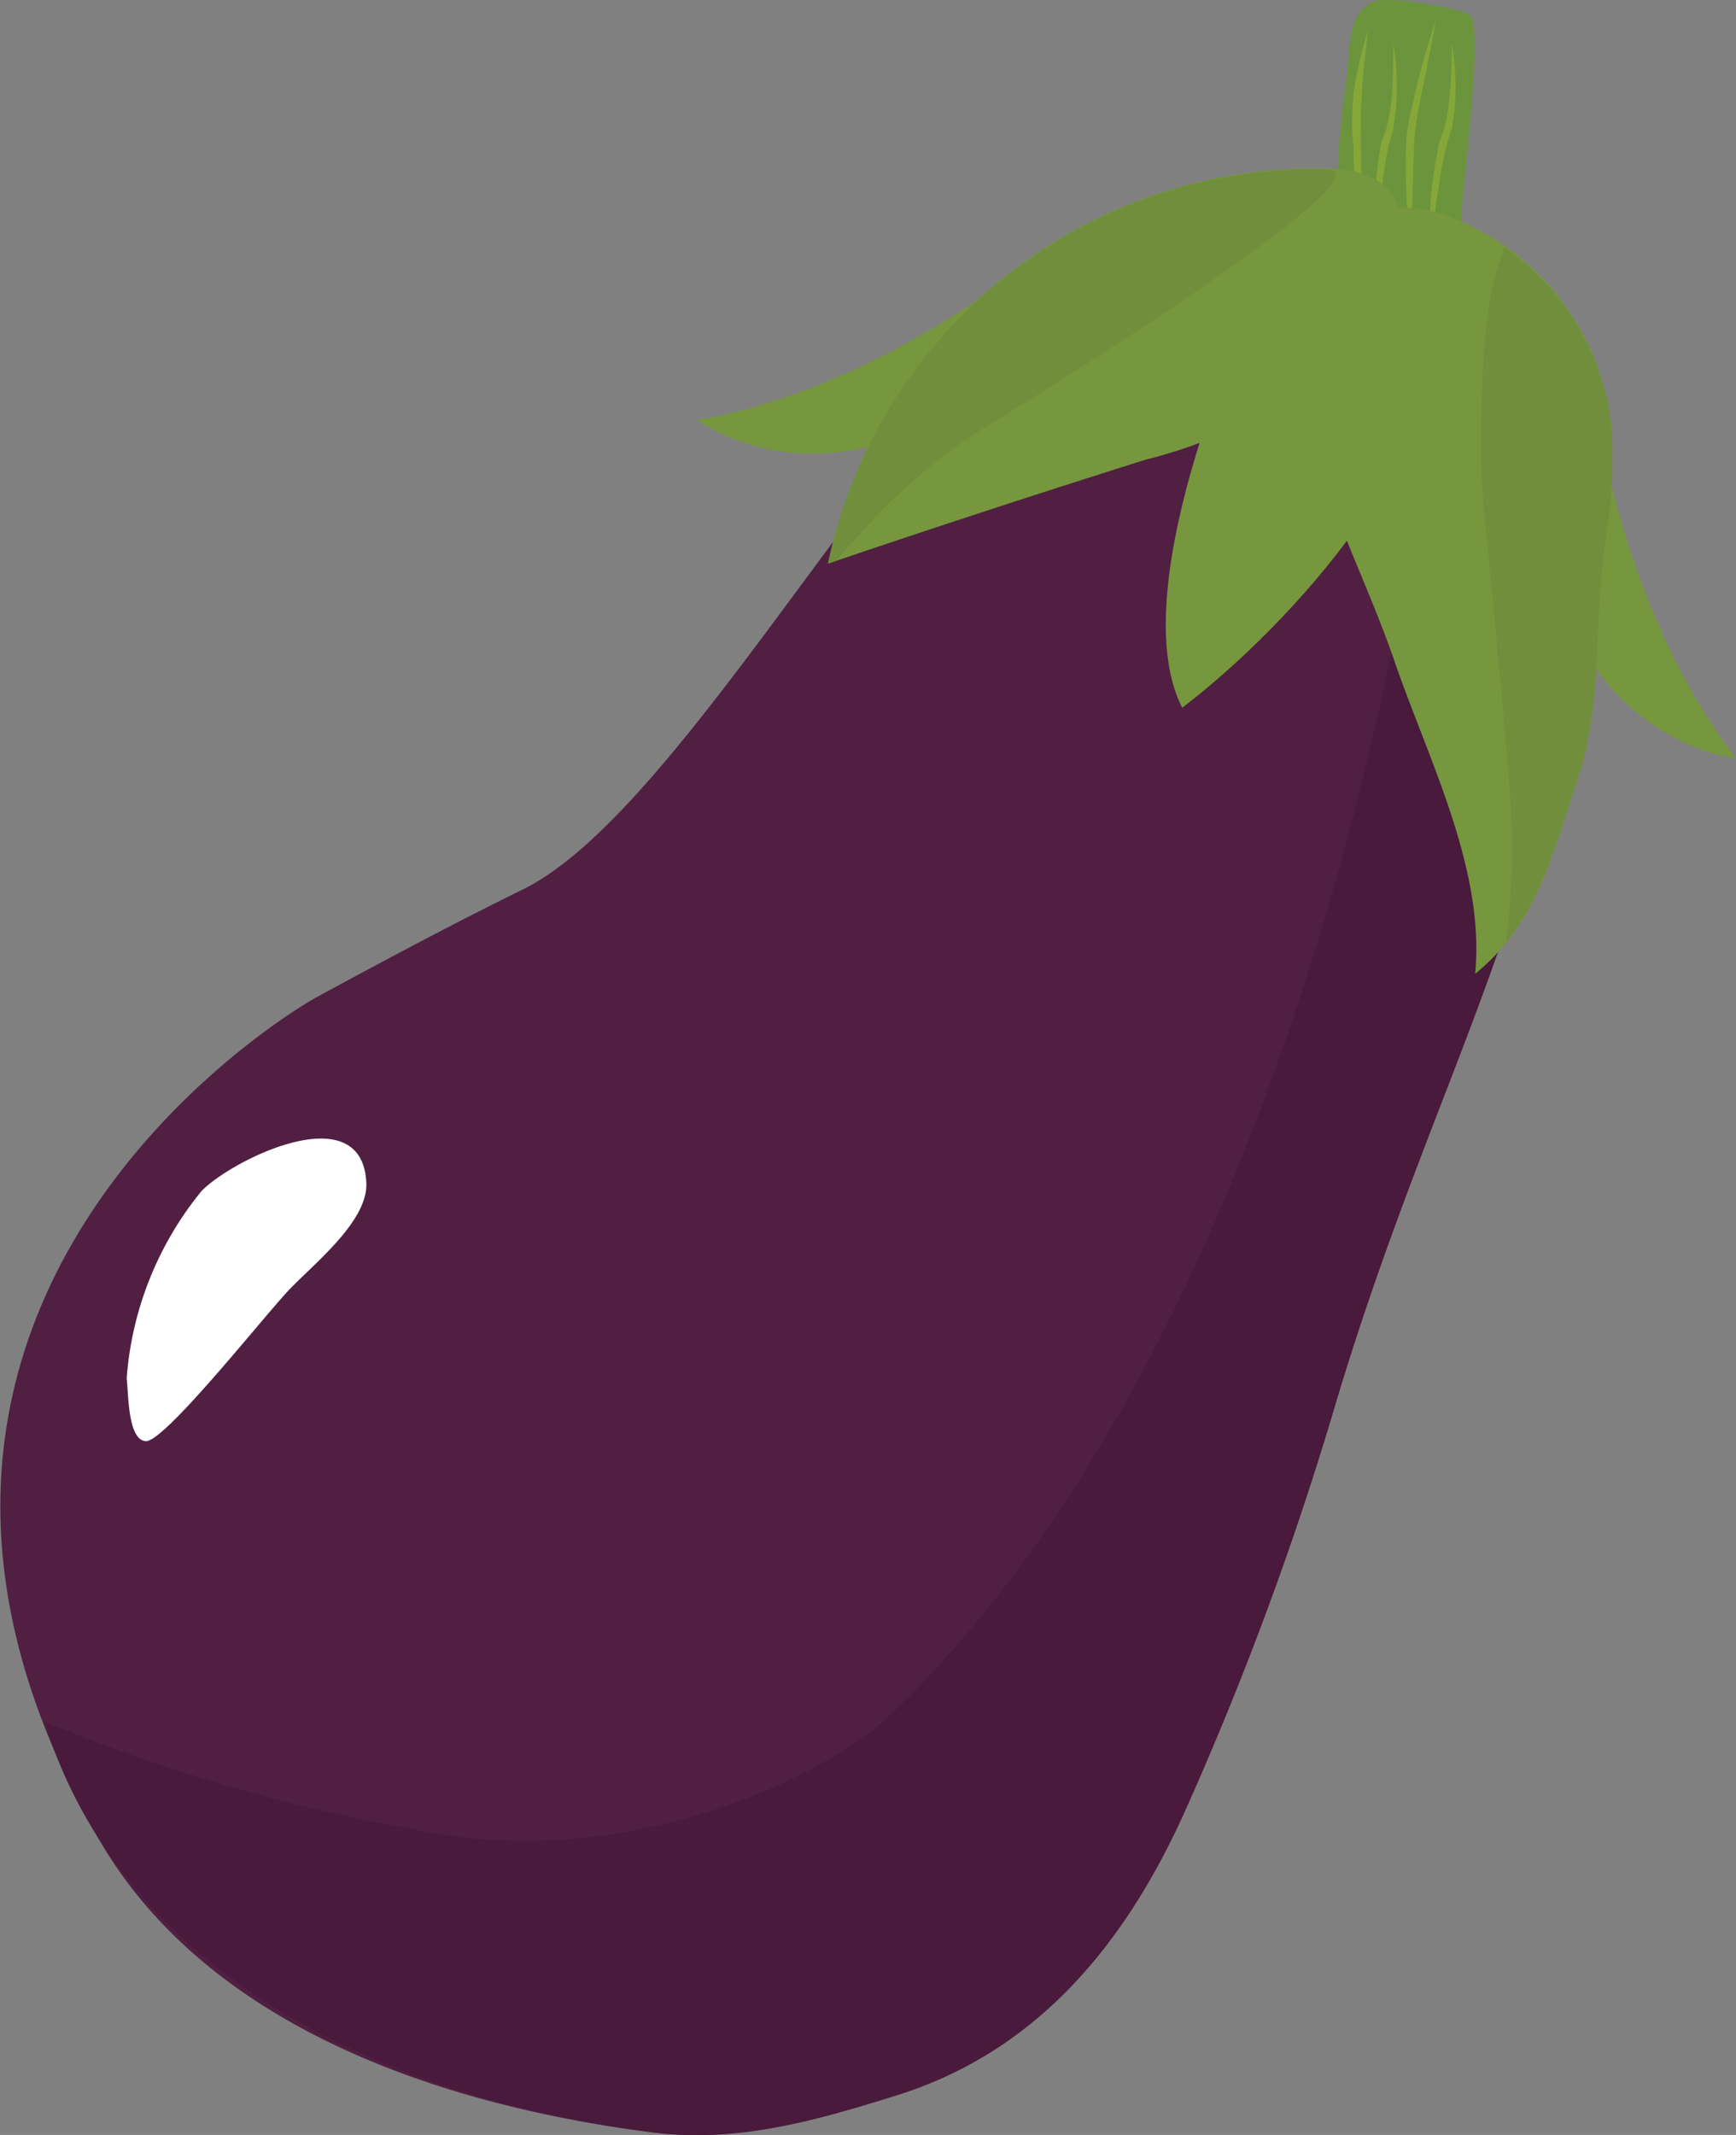 <svg xmlns="http://www.w3.org/2000/svg" viewBox="0 0 80.99 99.55"><rect x="0" y="0" width="80.99" height="99.55" fill="#808080" stroke="none"/><defs><style>.cls-1{fill:#76973e;}.cls-2{fill:#6b943d;}.cls-3{fill:#84a738;}.cls-4{fill:#511f42;}.cls-5{fill:#491a3b;}.cls-6{fill:#fff;}.cls-7{fill:#708e3c;}</style></defs><title>eggplant</title><g id="レイヤー_2" data-name="レイヤー 2"><g id="レイヤー_2-2" data-name="レイヤー 2"><g id="eggplant"><path class="cls-1" d="M74.31,18.26s1.17,10,6.68,17.09c0,0-7.42-.56-9.3-11.13Z"/><path class="cls-1" d="M49,11.47s-7.62,6.61-16.45,8.11c0,0,5.85,4.6,14.37-1.95Z"/><path class="cls-2" d="M62.41,7.92c.05-1.79.32-3.27.48-5C63,1.85,63,.57,64,.11c.86-.38,4.21.33,4.57.59.66.48-.31,7.86-.37,9a7.44,7.44,0,0,1-1.21,4c-.59.85-5.66.29-5.13-1A13.64,13.64,0,0,0,62.41,7.92Z"/><path class="cls-3" d="M65,2a13,13,0,0,1,.16,2.5,7.7,7.7,0,0,1-.13,1.27L65,6.05l-.09.31a4,4,0,0,0-.16.59c-.09.39-.14.8-.2,1.21s-.08.83-.12,1.24c-.07.83-.13,1.66-.2,2.49a23.31,23.31,0,0,1-.07-2.51,14.33,14.33,0,0,1,.25-2.51c0-.2.11-.42.18-.62L64.68,6l.07-.3a9.53,9.53,0,0,0,.18-1.21C65,3.64,65,2.8,65,2Z"/><path class="cls-3" d="M67.73,2a12.18,12.18,0,0,1,.17,2.49,7.46,7.46,0,0,1-.13,1.25c0,.11,0,.21-.07.32s-.06.2-.09.31a5.5,5.5,0,0,0-.16.58,11.58,11.58,0,0,0-.24,1.2c-.07.4-.13.81-.19,1.22l-.33,2.46a23,23,0,0,1,.06-2.49,17.65,17.65,0,0,1,.36-2.48c0-.2.12-.41.18-.6s.07-.19.09-.29l.07-.29a9.8,9.8,0,0,0,.18-1.21C67.7,3.66,67.73,2.83,67.73,2Z"/><path class="cls-3" d="M67,.92c-.17.91-.35,1.82-.53,2.73S66.07,5.47,66,6.37s-.07,1.84-.1,2.77-.06,1.85-.11,2.78c-.09-.93-.15-1.86-.17-2.78a26.2,26.2,0,0,1,0-2.8A12.59,12.59,0,0,1,65.87,5c.1-.45.21-.91.32-1.36Q66.54,2.24,67,.92Z"/><path class="cls-3" d="M63.82,1.43c-.09.83-.19,1.65-.26,2.46,0,.41-.06.82-.07,1.23s0,.8,0,1.22c0,.83.05,1.66,0,2.48s0,1.66-.11,2.48c-.07-.82-.12-1.65-.16-2.47l-.06-1.24q0-.62-.06-1.23a10.4,10.4,0,0,1,0-1.25c0-.42.06-.84.12-1.25A20.24,20.24,0,0,1,63.82,1.43Z"/><path class="cls-4" d="M24.42,41.46c-3.73,1.83-7.36,3.8-9.58,5s-24.09,15-10.28,39.21c5,8.76,15.85,12.48,25.85,13.76,3.93.5,7.53-.51,11.31-1.69,6.52-2,10.66-6.91,13.49-13.13a151.28,151.28,0,0,0,7.13-19.26C67.1,49.52,72.61,41.93,74,25.47c.24-2.72.23-5.59-1-8-1.85-3.65-6.9-6.75-10.94-7.4-4.45-.71-8.33,1-12.24,3.23C42.37,17.52,32,37.72,24.42,41.46Z"/><path class="cls-5" d="M62.34,65.34C67.1,49.52,72.61,41.93,74,25.47c.24-2.72.23-5.59-1-8a14.47,14.47,0,0,0-5.94-5.6c.69,7.66-5.21,48.91-25.67,68.23-2.72,2.56-11.1,6.73-20.22,5.52a84.46,84.46,0,0,1-19.1-5.34,22.4,22.4,0,0,0,2.5,5.4C10,94.16,20.41,98.14,30.41,99.42c3.93.5,7.53-.51,11.31-1.69,6.52-2,10.66-6.91,13.49-13.13A151.28,151.28,0,0,0,62.34,65.34Z"/><path class="cls-6" d="M9.4,55.54a15.62,15.62,0,0,0-3.49,8.72c.09.82.06,2.88.89,2.94s5.12-5.33,6.55-6.91c1.13-1.24,3.83-3.29,3.74-5.14C16.9,51.06,10.81,54.08,9.4,55.54Z"/><path class="cls-1" d="M58.64,13.7S52.23,27.22,55.15,33c0,0,9.61-7,12.32-16.84Z"/><path class="cls-1" d="M61.68,22c.92,3,2.35,5.83,3.37,8.81,1.6,4.65,4.24,9.7,3.77,14.6,2.86-2.33,3.59-5.5,4.76-9s.79-7.4,1.29-11a22.83,22.83,0,0,0,.3-5.59A11.82,11.82,0,0,0,68,10.25a6.43,6.43,0,0,0-3.71-.48C59.39,10.84,60.66,18.65,61.68,22Z"/><path class="cls-7" d="M69.87,12.46c-1,3.14-.74,10-.73,10.17.24,3,1.4,13.91,1.4,16.42a33.49,33.49,0,0,1-.29,4.9c1.73-2.13,2.38-4.74,3.33-7.56,1.18-3.49.79-7.4,1.29-11a22.83,22.83,0,0,0,.3-5.59,11.8,11.8,0,0,0-5-8.27C70.1,11.8,70,12.13,69.87,12.46Z"/><path class="cls-1" d="M60.61,18.31a23.65,23.65,0,0,1-7.18,3.13Q46,23.78,38.63,26.28A23.17,23.17,0,0,1,61.85,7.86C68.89,8,63.63,16.1,60.61,18.31Z"/><path class="cls-7" d="M39,26.16c.31-.38.63-.75,1-1.12a26.72,26.72,0,0,1,6-5.14c2.4-1.44,19.27-11.95,15.86-12A23.17,23.17,0,0,0,38.63,26.28Z"/></g></g></g></svg>